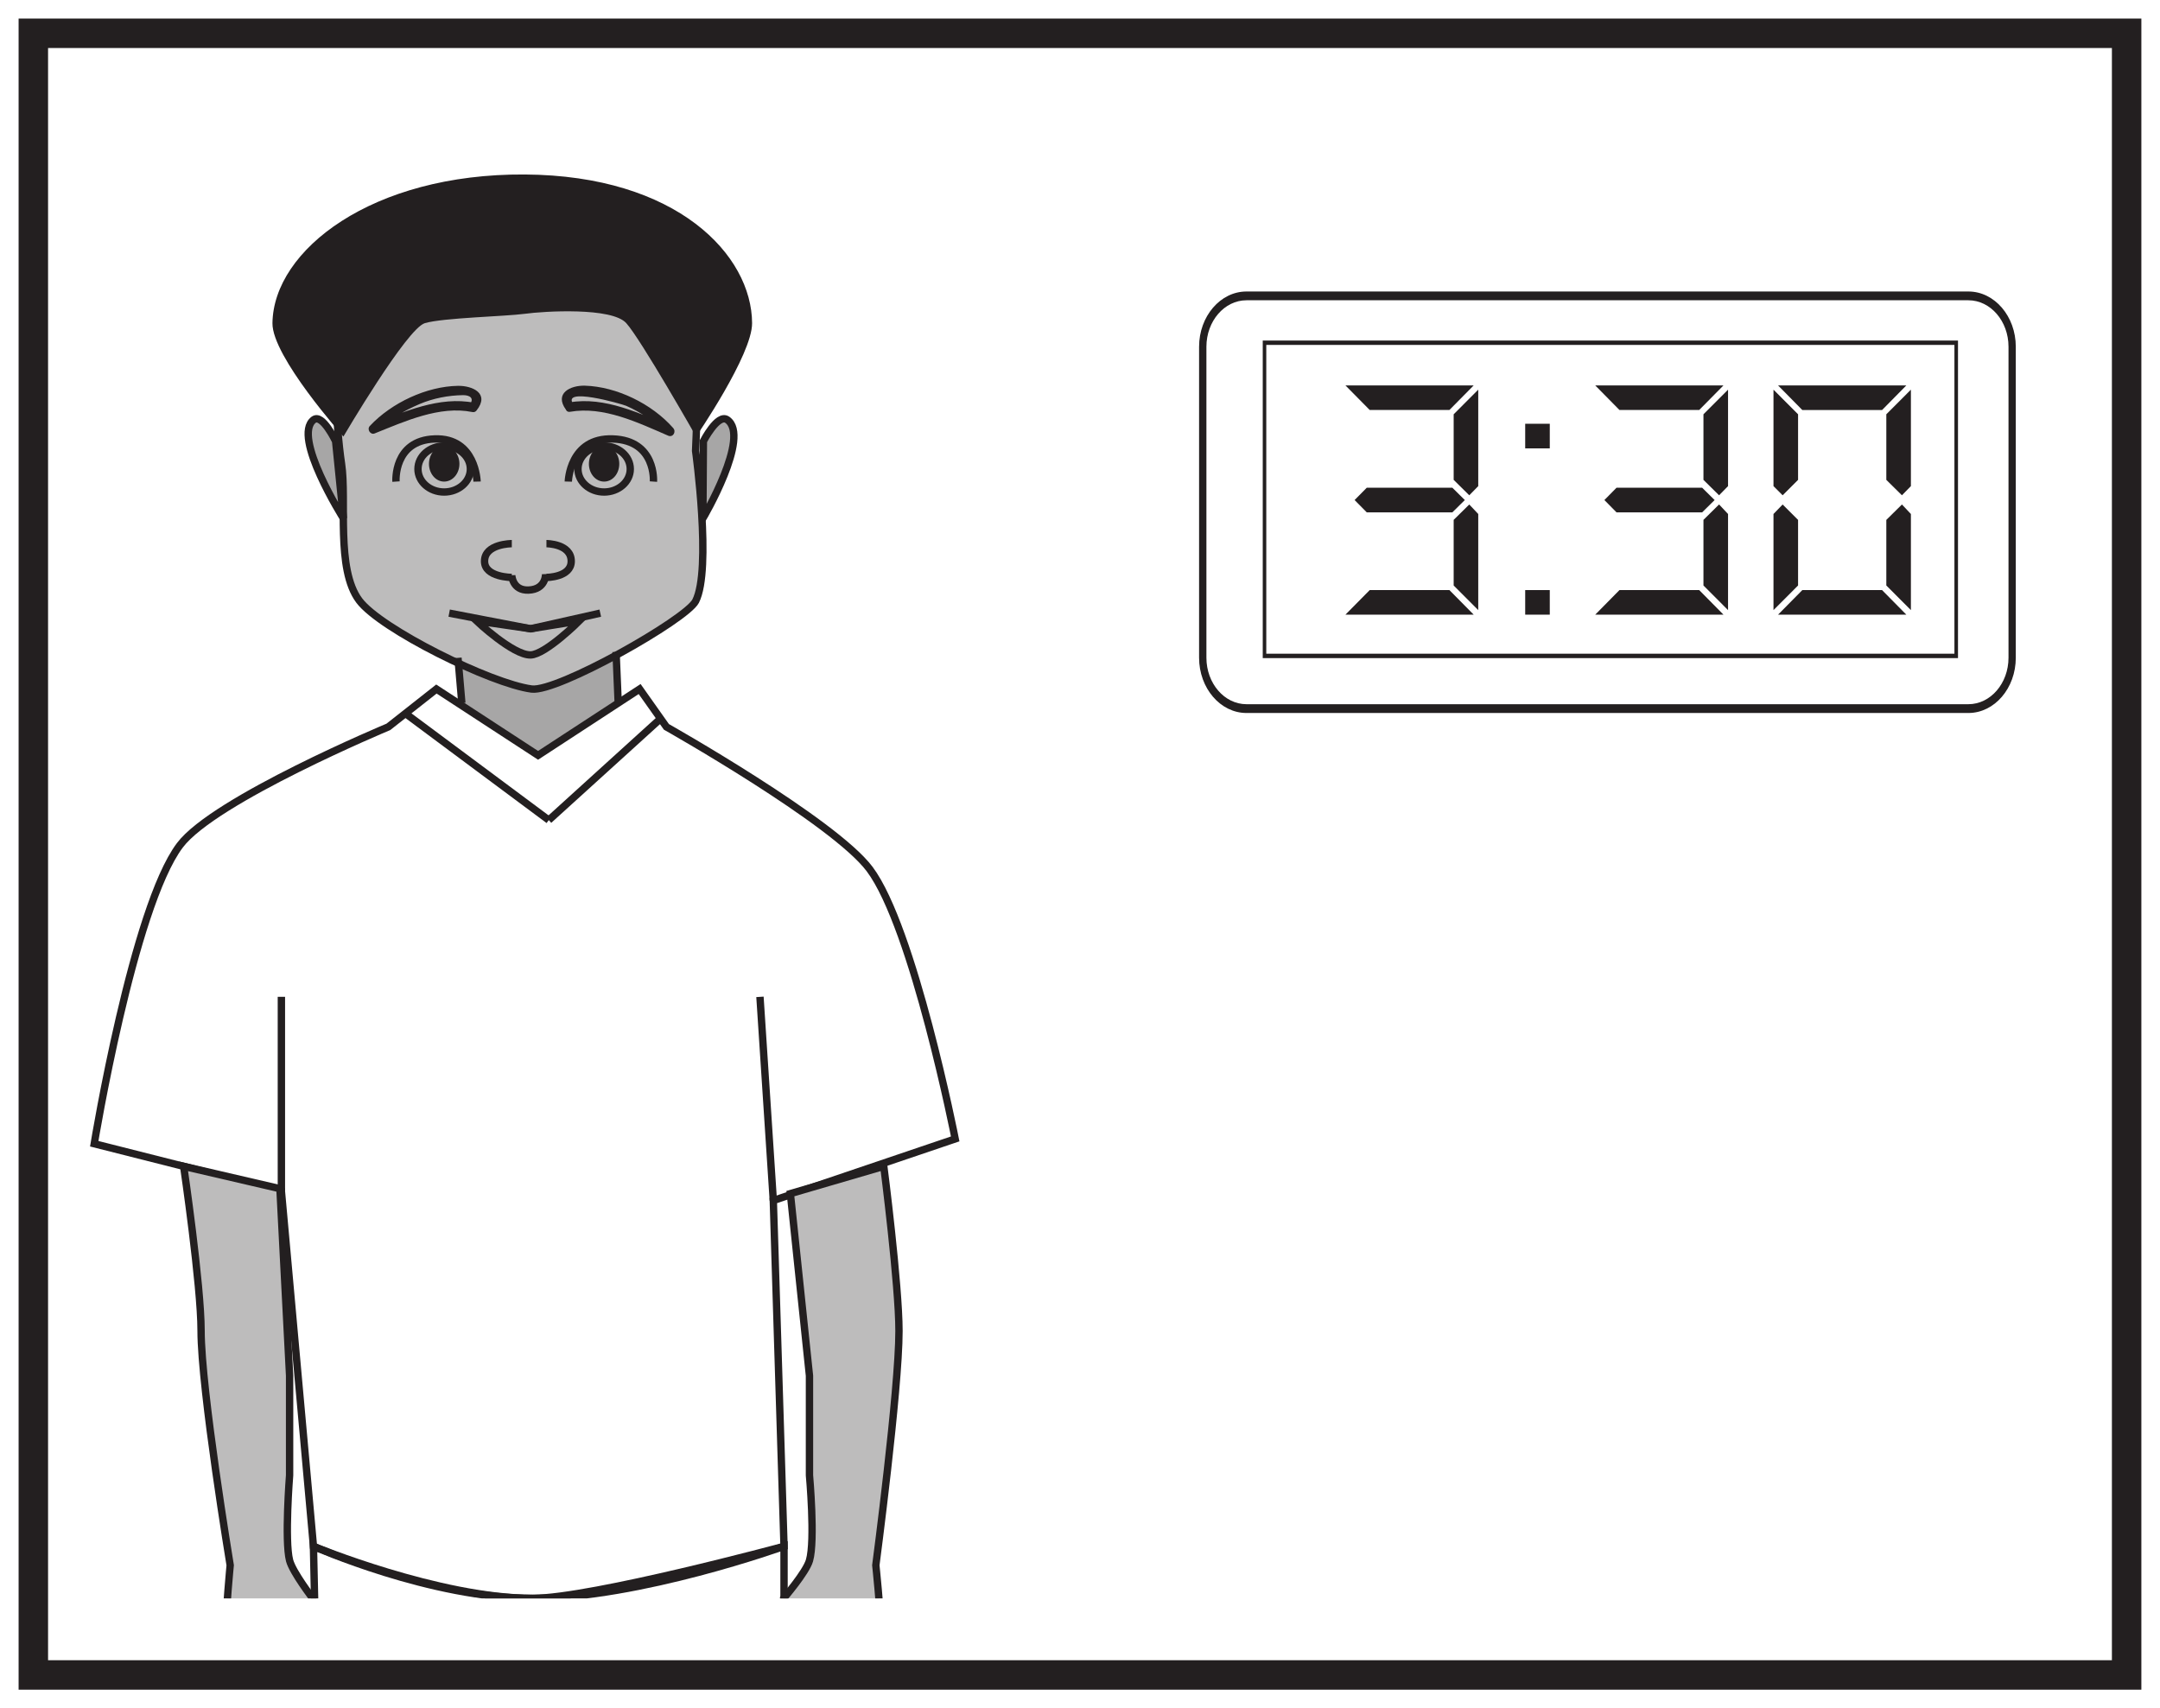 <?xml version="1.0" encoding="UTF-8"?>
<svg xmlns="http://www.w3.org/2000/svg" xmlns:xlink="http://www.w3.org/1999/xlink" width="220pt" height="174pt" viewBox="0 0 220 174" version="1.1">
<defs>
<clipPath id="clip1">
  <path d="M 9 70 L 98 70 L 98 162.809 L 9 162.809 Z M 9 70 "/>
</clipPath>
<clipPath id="clip2">
  <path d="M 5 65 L 102 65 L 102 162.809 L 5 162.809 Z M 5 65 "/>
</clipPath>
<clipPath id="clip3">
  <path d="M 79 118 L 92 118 L 92 162.809 L 79 162.809 Z M 79 118 "/>
</clipPath>
<clipPath id="clip4">
  <path d="M 75 114 L 96 114 L 96 162.809 L 75 162.809 Z M 75 114 "/>
</clipPath>
<clipPath id="clip5">
  <path d="M 27 153 L 85 153 L 85 162.809 L 27 162.809 Z M 27 153 "/>
</clipPath>
<clipPath id="clip6">
  <path d="M 18 118 L 32 118 L 32 162.809 L 18 162.809 Z M 18 118 "/>
</clipPath>
<clipPath id="clip7">
  <path d="M 14 114 L 37 114 L 37 162.809 L 14 162.809 Z M 14 114 "/>
</clipPath>
</defs>
<g id="surface1">
<rect x="0" y="0" width="220" height="174" style="fill:rgb(100%,100%,100%);fill-opacity:1;stroke:none;"/>
<path style=" stroke:none;fill-rule:nonzero;fill:rgb(100%,100%,100%);fill-opacity:1;" d="M 3.395 3.391 L 216.602 3.391 L 216.602 170.609 L 3.395 170.609 Z M 3.395 3.391 "/>
<path style=" stroke:none;fill-rule:nonzero;fill:rgb(13.73%,12.16%,12.549%);fill-opacity:1;" d="M 218.102 1.891 L 1.895 1.891 L 1.895 172.109 L 218.102 172.109 Z M 215.102 169.109 L 4.895 169.109 L 4.895 4.891 L 215.102 4.891 Z M 215.102 169.109 "/>
<path style=" stroke:none;fill-rule:nonzero;fill:rgb(65.492%,64.864%,65.019%);fill-opacity:1;" d="M 62.965 82.629 L 46.645 82.629 L 46.645 67.008 L 62.965 67.008 Z M 62.965 82.629 "/>
<g clip-path="url(#clip1)" clip-rule="nonzero">
<path style=" stroke:none;fill-rule:nonzero;fill:rgb(100%,100%,100%);fill-opacity:1;" d="M 39.555 74.039 C 39.555 74.039 21.809 81.449 18.32 86.102 C 13.562 92.418 9.598 116.5 9.598 116.5 L 28.66 121.324 L 31.926 157.508 C 31.926 157.508 43.906 162.84 54.262 162.809 C 60.289 162.793 79.855 157.508 79.855 157.508 L 78.762 122.285 L 97.289 116.008 C 97.289 116.008 93.043 94.457 88.566 88.512 C 84.91 83.652 67.875 74.039 67.875 74.039 L 65.148 70.184 L 54.805 76.938 L 44.449 70.184 Z M 39.555 74.039 "/>
</g>
<g clip-path="url(#clip2)" clip-rule="nonzero">
<path style="fill:none;stroke-width:0.75;stroke-linecap:butt;stroke-linejoin:miter;stroke:rgb(13.73%,12.16%,12.549%);stroke-opacity:1;stroke-miterlimit:4;" d="M 0.001 -0.001 C 0.001 -0.001 -17.745 -7.411 -21.234 -12.064 C -25.991 -18.38 -29.956 -42.462 -29.956 -42.462 L -10.894 -47.286 L -7.628 -83.47 C -7.628 -83.47 4.352 -88.802 14.708 -88.771 C 20.735 -88.755 40.301 -83.47 40.301 -83.47 L 39.208 -48.247 L 57.735 -41.97 C 57.735 -41.97 53.489 -20.419 49.012 -14.474 C 45.356 -9.614 28.321 -0.001 28.321 -0.001 L 25.594 3.854 L 15.251 -2.9 L 4.895 3.854 Z M 0.001 -0.001 " transform="matrix(1,0,0,-1,39.554,74.038)"/>
</g>
<g clip-path="url(#clip3)" clip-rule="nonzero">
<path style=" stroke:none;fill-rule:nonzero;fill:rgb(74.12%,73.648%,73.766%);fill-opacity:1;" d="M 79.816 188.387 C 79.219 186.895 82.102 184.203 82.445 182.605 C 82.816 180.836 82.445 175.34 82.445 175.34 L 79.816 179.699 L 79.816 162.809 C 79.816 162.809 82.102 160.156 82.445 158.953 C 83.043 156.918 82.445 150.273 82.445 150.273 L 82.445 140.133 L 80.5 121.582 L 90.016 118.801 C 90.016 118.801 91.566 130.906 91.562 135.586 C 91.562 141.598 89.203 159.438 89.203 159.438 C 89.203 159.438 90.875 174.918 89.578 179.699 C 88.855 182.371 83.941 188.387 83.941 188.387 C 83.941 188.387 80.293 189.559 79.816 188.387 "/>
</g>
<g clip-path="url(#clip4)" clip-rule="nonzero">
<path style="fill:none;stroke-width:0.75;stroke-linecap:butt;stroke-linejoin:miter;stroke:rgb(13.73%,12.16%,12.549%);stroke-opacity:1;stroke-miterlimit:4;" d="M -0 0 C -0.598 1.493 2.285 4.184 2.629 5.782 C 3 7.551 2.629 13.047 2.629 13.047 L -0 8.688 L -0 25.579 C -0 25.579 2.285 28.231 2.629 29.434 C 3.226 31.469 2.629 38.114 2.629 38.114 L 2.629 48.254 L 0.683 66.805 L 10.199 69.586 C 10.199 69.586 11.75 57.481 11.746 52.801 C 11.746 46.79 9.387 28.95 9.387 28.95 C 9.387 28.95 11.058 13.469 9.762 8.688 C 9.039 6.016 4.125 0 4.125 0 C 4.125 0 0.476 -1.171 -0 0 Z M -0 0 " transform="matrix(1,0,0,-1,79.817,188.387)"/>
</g>
<g clip-path="url(#clip5)" clip-rule="nonzero">
<path style="fill:none;stroke-width:0.75;stroke-linecap:butt;stroke-linejoin:miter;stroke:rgb(13.73%,12.16%,12.549%);stroke-opacity:1;stroke-miterlimit:4;" d="M -0.001 -0 L -2.728 124.476 C -2.728 124.476 10.073 119.176 19.608 119.176 C 30.495 119.176 45.202 124.476 45.202 124.476 L 45.202 -0 C 45.202 -0 36.292 -2.528 33.222 -2.414 C 30.081 -2.301 21.241 0.961 21.241 0.961 C 21.241 0.961 12.819 -2.348 9.8 -2.414 C 7.253 -2.473 -0.001 -0 -0.001 -0 Z M -0.001 -0 " transform="matrix(1,0,0,-1,34.653,281.984)"/>
</g>
<path style=" stroke:none;fill-rule:nonzero;fill:rgb(74.12%,73.648%,73.766%);fill-opacity:1;" d="M 34.785 47.242 C 34.215 43.41 33.773 35.578 34.785 31.805 C 35.938 27.555 44.789 20.773 53.496 20.887 C 62.219 21.012 70.07 26.184 70.848 32.281 C 71.312 36.023 70.848 45.926 70.848 45.926 C 70.848 45.926 72.512 58.008 70.848 61.238 C 69.867 63.121 56.781 70.52 54.152 70.184 C 50 69.641 38.766 64.074 36.594 61.172 C 34.184 57.969 35.344 50.961 34.785 47.242 "/>
<path style="fill:none;stroke-width:0.75;stroke-linecap:butt;stroke-linejoin:miter;stroke:rgb(13.73%,12.16%,12.549%);stroke-opacity:1;stroke-miterlimit:4;" d="M 0 0.002 C -0.57 3.834 -1.011 11.666 0 15.439 C 1.153 19.689 10.004 26.47 18.711 26.357 C 27.434 26.232 35.285 21.06 36.063 14.963 C 36.528 11.22 36.063 1.318 36.063 1.318 C 36.063 1.318 37.727 -10.764 36.063 -13.994 C 35.082 -15.877 21.996 -23.276 19.367 -22.94 C 15.215 -22.397 3.981 -16.83 1.809 -13.928 C -0.601 -10.725 0.559 -3.717 0 0.002 Z M 0 0.002 " transform="matrix(1,0,0,-1,34.785,47.244)"/>
<g clip-path="url(#clip6)" clip-rule="nonzero">
<path style=" stroke:none;fill-rule:nonzero;fill:rgb(74.12%,73.648%,73.766%);fill-opacity:1;" d="M 31.852 188.387 C 32.402 186.895 29.809 184.203 29.496 182.605 C 29.168 180.836 29.496 175.34 29.496 175.34 L 31.852 179.699 L 31.852 162.809 C 31.852 162.809 29.816 160.156 29.496 158.953 C 28.973 156.918 29.496 150.273 29.496 150.273 L 29.496 140.133 L 28.512 121.078 L 18.707 118.801 C 18.707 118.801 20.48 130.883 20.48 135.555 C 20.484 141.562 23.445 159.438 23.445 159.438 C 23.445 159.438 21.945 174.918 23.109 179.699 C 23.762 182.371 28.156 188.387 28.156 188.387 C 28.156 188.387 31.43 189.559 31.852 188.387 "/>
</g>
<g clip-path="url(#clip7)" clip-rule="nonzero">
<path style="fill:none;stroke-width:0.75;stroke-linecap:butt;stroke-linejoin:miter;stroke:rgb(13.73%,12.16%,12.549%);stroke-opacity:1;stroke-miterlimit:4;" d="M 0.002 0 C 0.552 1.493 -2.041 4.184 -2.354 5.782 C -2.682 7.551 -2.354 13.047 -2.354 13.047 L 0.002 8.688 L 0.002 25.579 C 0.002 25.579 -2.034 28.231 -2.354 29.434 C -2.877 31.469 -2.354 38.114 -2.354 38.114 L -2.354 48.254 L -3.338 67.309 L -13.143 69.586 C -13.143 69.586 -11.37 57.504 -11.37 52.833 C -11.366 46.825 -8.405 28.95 -8.405 28.95 C -8.405 28.95 -9.905 13.469 -8.741 8.688 C -8.088 6.016 -3.694 0 -3.694 0 C -3.694 0 -0.42 -1.171 0.002 0 Z M 0.002 0 " transform="matrix(1,0,0,-1,31.85,188.387)"/>
</g>
<path style="fill:none;stroke-width:0.75;stroke-linecap:butt;stroke-linejoin:miter;stroke:rgb(13.73%,12.16%,12.549%);stroke-opacity:1;stroke-miterlimit:4;" d="M 0.001 -0.001 L 0.22 -5.208 " transform="matrix(1,0,0,-1,62.745,66.401)"/>
<path style="fill:none;stroke-width:0.75;stroke-linecap:butt;stroke-linejoin:miter;stroke:rgb(13.73%,12.16%,12.549%);stroke-opacity:1;stroke-miterlimit:4;" d="M 0 -0.001 L 0.395 -4.602 " transform="matrix(1,0,0,-1,46.644,67.007)"/>
<path style="fill:none;stroke-width:0.75;stroke-linecap:butt;stroke-linejoin:miter;stroke:rgb(13.73%,12.16%,12.549%);stroke-opacity:1;stroke-miterlimit:4;" d="M 0 -0 L 14.606 -10.867 " transform="matrix(1,0,0,-1,41.289,72.668)"/>
<path style="fill:none;stroke-width:0.75;stroke-linecap:butt;stroke-linejoin:miter;stroke:rgb(13.73%,12.16%,12.549%);stroke-opacity:1;stroke-miterlimit:4;" d="M 0 -0.001 L 11.383 10.331 " transform="matrix(1,0,0,-1,55.894,83.535)"/>
<path style="fill:none;stroke-width:0.75;stroke-linecap:butt;stroke-linejoin:miter;stroke:rgb(13.73%,12.16%,12.549%);stroke-opacity:1;stroke-miterlimit:4;" d="M -0.002 -0.001 L -0.002 19.788 " transform="matrix(1,0,0,-1,28.662,121.323)"/>
<path style="fill:none;stroke-width:0.75;stroke-linecap:butt;stroke-linejoin:miter;stroke:rgb(13.73%,12.16%,12.549%);stroke-opacity:1;stroke-miterlimit:4;" d="M -0 0 L -1.359 20.746 " transform="matrix(1,0,0,-1,78.762,122.285)"/>
<path style="fill-rule:nonzero;fill:rgb(65.492%,64.864%,65.019%);fill-opacity:1;stroke-width:0.75;stroke-linecap:butt;stroke-linejoin:miter;stroke:rgb(13.73%,12.16%,12.549%);stroke-opacity:1;stroke-miterlimit:4;" d="M -0.001 0.002 C -0.001 0.002 -1.353 2.849 -2.235 2.189 C -4.485 0.49 0.792 -7.858 0.792 -7.858 Z M -0.001 0.002 " transform="matrix(1,0,0,-1,34.185,44.943)"/>
<path style="fill-rule:nonzero;fill:rgb(65.492%,64.864%,65.019%);fill-opacity:1;stroke-width:0.75;stroke-linecap:butt;stroke-linejoin:miter;stroke:rgb(13.73%,12.16%,12.549%);stroke-opacity:1;stroke-miterlimit:4;" d="M 0.001 0.002 C 0.001 0.002 1.466 2.849 2.427 2.189 C 4.868 0.49 -0.05 -7.858 -0.05 -7.858 Z M 0.001 0.002 " transform="matrix(1,0,0,-1,71.64,44.943)"/>
<path style="fill:none;stroke-width:0.75;stroke-linecap:butt;stroke-linejoin:miter;stroke:rgb(13.73%,12.16%,12.549%);stroke-opacity:1;stroke-miterlimit:4;" d="M 0.001 -0 C 0.001 -0 -0.104 4.507 -4.323 4.343 C -8.538 4.195 -8.257 -0 -8.257 -0 " transform="matrix(1,0,0,-1,48.589,49.054)"/>
<path style="fill:none;stroke-width:0.75;stroke-linecap:butt;stroke-linejoin:miter;stroke:rgb(13.73%,12.16%,12.549%);stroke-opacity:1;stroke-miterlimit:4;" d="M 0.001 -0.001 C 0.001 -1.29 -1.202 -2.341 -2.674 -2.341 C -4.147 -2.341 -5.338 -1.29 -5.338 -0.001 C -5.338 1.3 -4.147 2.347 -2.674 2.347 C -1.202 2.347 0.001 1.3 0.001 -0.001 Z M 0.001 -0.001 " transform="matrix(1,0,0,-1,47.909,47.776)"/>
<path style=" stroke:none;fill-rule:nonzero;fill:rgb(13.73%,12.16%,12.549%);fill-opacity:1;" d="M 46.793 47.25 C 46.793 48.25 46.094 49.055 45.23 49.055 C 44.387 49.055 43.691 48.25 43.691 47.25 C 43.691 46.25 44.387 45.43 45.23 45.43 C 46.094 45.43 46.793 46.25 46.793 47.25 "/>
<path style="fill:none;stroke-width:0.75;stroke-linecap:butt;stroke-linejoin:miter;stroke:rgb(13.73%,12.16%,12.549%);stroke-opacity:1;stroke-miterlimit:4;" d="M -0.001 -0 C -0.001 -0 0.12 4.507 4.538 4.343 C 8.96 4.195 8.671 -0 8.671 -0 " transform="matrix(1,0,0,-1,57.884,49.054)"/>
<path style="fill:none;stroke-width:0.75;stroke-linecap:butt;stroke-linejoin:miter;stroke:rgb(13.73%,12.16%,12.549%);stroke-opacity:1;stroke-miterlimit:4;" d="M -0.002 -0.001 C -0.002 -1.29 1.194 -2.341 2.658 -2.341 C 4.131 -2.341 5.326 -1.29 5.326 -0.001 C 5.326 1.3 4.131 2.347 2.658 2.347 C 1.194 2.347 -0.002 1.3 -0.002 -0.001 Z M -0.002 -0.001 " transform="matrix(1,0,0,-1,58.869,47.776)"/>
<path style=" stroke:none;fill-rule:nonzero;fill:rgb(13.73%,12.16%,12.549%);fill-opacity:1;" d="M 59.98 47.25 C 59.98 48.25 60.676 49.055 61.527 49.055 C 62.391 49.055 63.074 48.25 63.074 47.25 C 63.074 46.25 62.391 45.43 61.527 45.43 C 60.676 45.43 59.98 46.25 59.98 47.25 "/>
<path style="fill:none;stroke-width:0.75;stroke-linecap:butt;stroke-linejoin:miter;stroke:rgb(13.73%,12.16%,12.549%);stroke-opacity:1;stroke-miterlimit:4;" d="M 0.001 -0.002 L 8.294 -1.595 L 15.391 -0.002 " transform="matrix(1,0,0,-1,45.749,62.451)"/>
<path style="fill:none;stroke-width:0.75;stroke-linecap:butt;stroke-linejoin:miter;stroke:rgb(13.73%,12.16%,12.549%);stroke-opacity:1;stroke-miterlimit:4;" d="M -0.001 0.001 C 1.515 0.037 4.964 3.47 4.964 3.47 L -0.001 2.666 L -5.516 3.47 C -5.516 3.47 -1.79 -0.045 -0.001 0.001 Z M -0.001 0.001 " transform="matrix(1,0,0,-1,54.044,66.712)"/>
<path style="fill:none;stroke-width:0.75;stroke-linecap:butt;stroke-linejoin:miter;stroke:rgb(13.73%,12.16%,12.549%);stroke-opacity:1;stroke-miterlimit:4;" d="M -0.001 -0 C -0.001 -0 2.523 -0 2.523 -1.793 C 2.523 -3.442 -0.001 -3.442 -0.001 -3.442 " transform="matrix(1,0,0,-1,55.657,55.375)"/>
<path style="fill:none;stroke-width:0.75;stroke-linecap:butt;stroke-linejoin:miter;stroke:rgb(13.73%,12.16%,12.549%);stroke-opacity:1;stroke-miterlimit:4;" d="M -0.001 -0 C -0.001 -0 -2.778 -0 -2.778 -1.793 C -2.778 -3.442 -0.001 -3.442 -0.001 -3.442 " transform="matrix(1,0,0,-1,52.13,55.375)"/>
<path style="fill:none;stroke-width:0.75;stroke-linecap:butt;stroke-linejoin:miter;stroke:rgb(13.73%,12.16%,12.549%);stroke-opacity:1;stroke-miterlimit:4;" d="M 0.001 0.001 C 0.001 0.001 0.052 -1.562 -1.745 -1.628 C -3.386 -1.687 -3.448 -0.116 -3.448 -0.116 " transform="matrix(1,0,0,-1,55.569,58.477)"/>
<path style=" stroke:none;fill-rule:nonzero;fill:rgb(13.73%,12.16%,12.549%);fill-opacity:1;" d="M 53.441 31.965 C 51.434 32.234 45.145 32.367 43.277 32.914 C 41.43 33.457 34.977 44.465 34.977 44.465 C 34.977 44.465 27.699 36.32 27.75 32.914 C 27.852 25.461 37.891 17.676 53.441 17.773 C 68.984 17.867 76.57 25.996 76.602 32.914 C 76.621 36.133 70.898 44.465 70.898 44.465 C 70.898 44.465 65.262 34.543 63.785 32.914 C 62.332 31.285 55.453 31.688 53.441 31.965 "/>
<path style=" stroke:none;fill-rule:nonzero;fill:rgb(13.73%,12.16%,12.549%);fill-opacity:1;" d="M 48.539 41.809 C 49.902 40.086 48.152 39.281 46.641 39.301 C 43.465 39.355 39.902 41.008 37.668 43.387 C 37.34 43.738 37.738 44.324 38.156 44.152 C 41.223 42.922 44.781 41.293 48.102 41.969 C 48.684 42.082 48.871 41.145 48.297 41.027 C 44.785 40.32 41.094 41.949 37.859 43.246 C 38.023 43.504 38.188 43.762 38.352 44.02 C 39.562 42.734 41.172 41.824 42.746 41.152 C 44.141 40.562 45.66 40.273 47.156 40.25 C 47.871 40.242 48.32 40.578 47.855 41.184 C 47.477 41.656 48.164 42.289 48.539 41.809 "/>
<path style=" stroke:none;fill-rule:nonzero;fill:rgb(13.73%,12.16%,12.549%);fill-opacity:1;" d="M 58.414 41.195 C 57.078 39.367 63.246 41.117 63.777 41.336 C 65.305 42.004 66.828 43.031 67.949 44.312 C 68.121 44.047 68.289 43.785 68.465 43.516 C 65.254 42.129 61.57 40.363 58.008 40.988 C 57.426 41.094 57.477 42.047 58.059 41.945 C 61.465 41.348 64.973 43.043 68.047 44.375 C 68.543 44.594 68.91 43.984 68.559 43.59 C 66.379 41.117 62.797 39.383 59.578 39.285 C 58.102 39.242 56.418 40.055 57.648 41.738 C 58.008 42.223 58.77 41.68 58.414 41.195 "/>
<path style=" stroke:none;fill-rule:nonzero;fill:rgb(13.73%,12.16%,12.549%);fill-opacity:1;" d="M 126.957 30.586 C 124.707 30.586 122.875 32.711 122.875 35.32 L 122.875 66.996 C 122.875 69.605 124.707 71.73 126.957 71.73 L 200.484 71.73 C 202.738 71.73 204.57 69.605 204.57 66.996 L 204.57 35.32 C 204.57 32.711 202.738 30.586 200.484 30.586 Z M 200.484 72.625 L 126.957 72.625 C 124.297 72.625 122.129 70.098 122.129 66.996 L 122.129 35.32 C 122.129 32.219 124.297 29.691 126.957 29.691 L 200.484 29.691 C 203.145 29.691 205.312 32.219 205.312 35.32 L 205.312 66.996 C 205.312 70.098 203.145 72.625 200.484 72.625 "/>
<path style=" stroke:none;fill-rule:nonzero;fill:rgb(13.73%,12.16%,12.549%);fill-opacity:1;" d="M 128.973 66.586 L 199.062 66.586 L 199.062 35.133 L 128.973 35.133 Z M 199.426 67.035 L 128.613 67.035 L 128.613 34.688 L 199.426 34.688 Z M 199.426 67.035 "/>
<path style=" stroke:none;fill-rule:nonzero;fill:rgb(13.73%,12.16%,12.549%);fill-opacity:1;" d="M 150.562 52.355 L 150.562 62.145 L 148.059 59.637 L 148.059 52.953 L 149.648 51.387 Z M 148.059 48.879 L 148.059 42.199 L 150.562 39.691 L 150.562 49.516 L 149.648 50.449 Z M 147.926 49.68 L 149.195 50.934 L 147.926 52.188 L 139.207 52.188 L 137.969 50.934 L 139.207 49.68 Z M 150.098 62.609 L 137.035 62.609 L 139.508 60.105 L 147.625 60.105 Z M 150.098 39.258 L 147.625 41.762 L 139.508 41.762 L 137.035 39.258 Z M 150.098 39.258 "/>
<path style=" stroke:none;fill-rule:nonzero;fill:rgb(13.73%,12.16%,12.549%);fill-opacity:1;" d="M 155.344 60.105 L 157.848 60.105 L 157.848 62.609 L 155.344 62.609 Z M 155.344 43.164 L 157.848 43.164 L 157.848 45.672 L 155.344 45.672 Z M 155.344 43.164 "/>
<path style=" stroke:none;fill-rule:nonzero;fill:rgb(13.73%,12.16%,12.549%);fill-opacity:1;" d="M 194.629 62.145 L 192.125 59.637 L 192.125 52.957 L 193.715 51.387 L 194.629 52.355 Z M 194.629 49.516 L 193.715 50.449 L 192.125 48.879 L 192.125 42.199 L 194.629 39.691 Z M 194.164 62.609 L 181.098 62.609 L 183.57 60.105 L 191.691 60.105 Z M 194.164 39.258 L 191.691 41.766 L 183.57 41.766 L 181.098 39.258 Z M 183.137 59.637 L 180.633 62.145 L 180.633 52.355 L 181.566 51.387 L 183.137 52.957 Z M 183.137 48.879 L 181.566 50.449 L 180.633 49.516 L 180.633 39.691 L 183.137 42.199 Z M 183.137 48.879 "/>
<path style=" stroke:none;fill-rule:nonzero;fill:rgb(13.73%,12.16%,12.549%);fill-opacity:1;" d="M 176.004 52.355 L 176.004 62.145 L 173.5 59.637 L 173.5 52.953 L 175.09 51.383 Z M 173.5 48.879 L 173.5 42.199 L 176.004 39.691 L 176.004 49.516 L 175.09 50.449 Z M 173.367 49.68 L 174.637 50.934 L 173.367 52.188 L 164.645 52.188 L 163.41 50.934 L 164.645 49.68 Z M 175.539 62.609 L 162.477 62.609 L 164.945 60.105 L 173.066 60.105 Z M 175.539 39.258 L 173.066 41.762 L 164.945 41.762 L 162.477 39.258 Z M 175.539 39.258 "/>
</g>
</svg>
